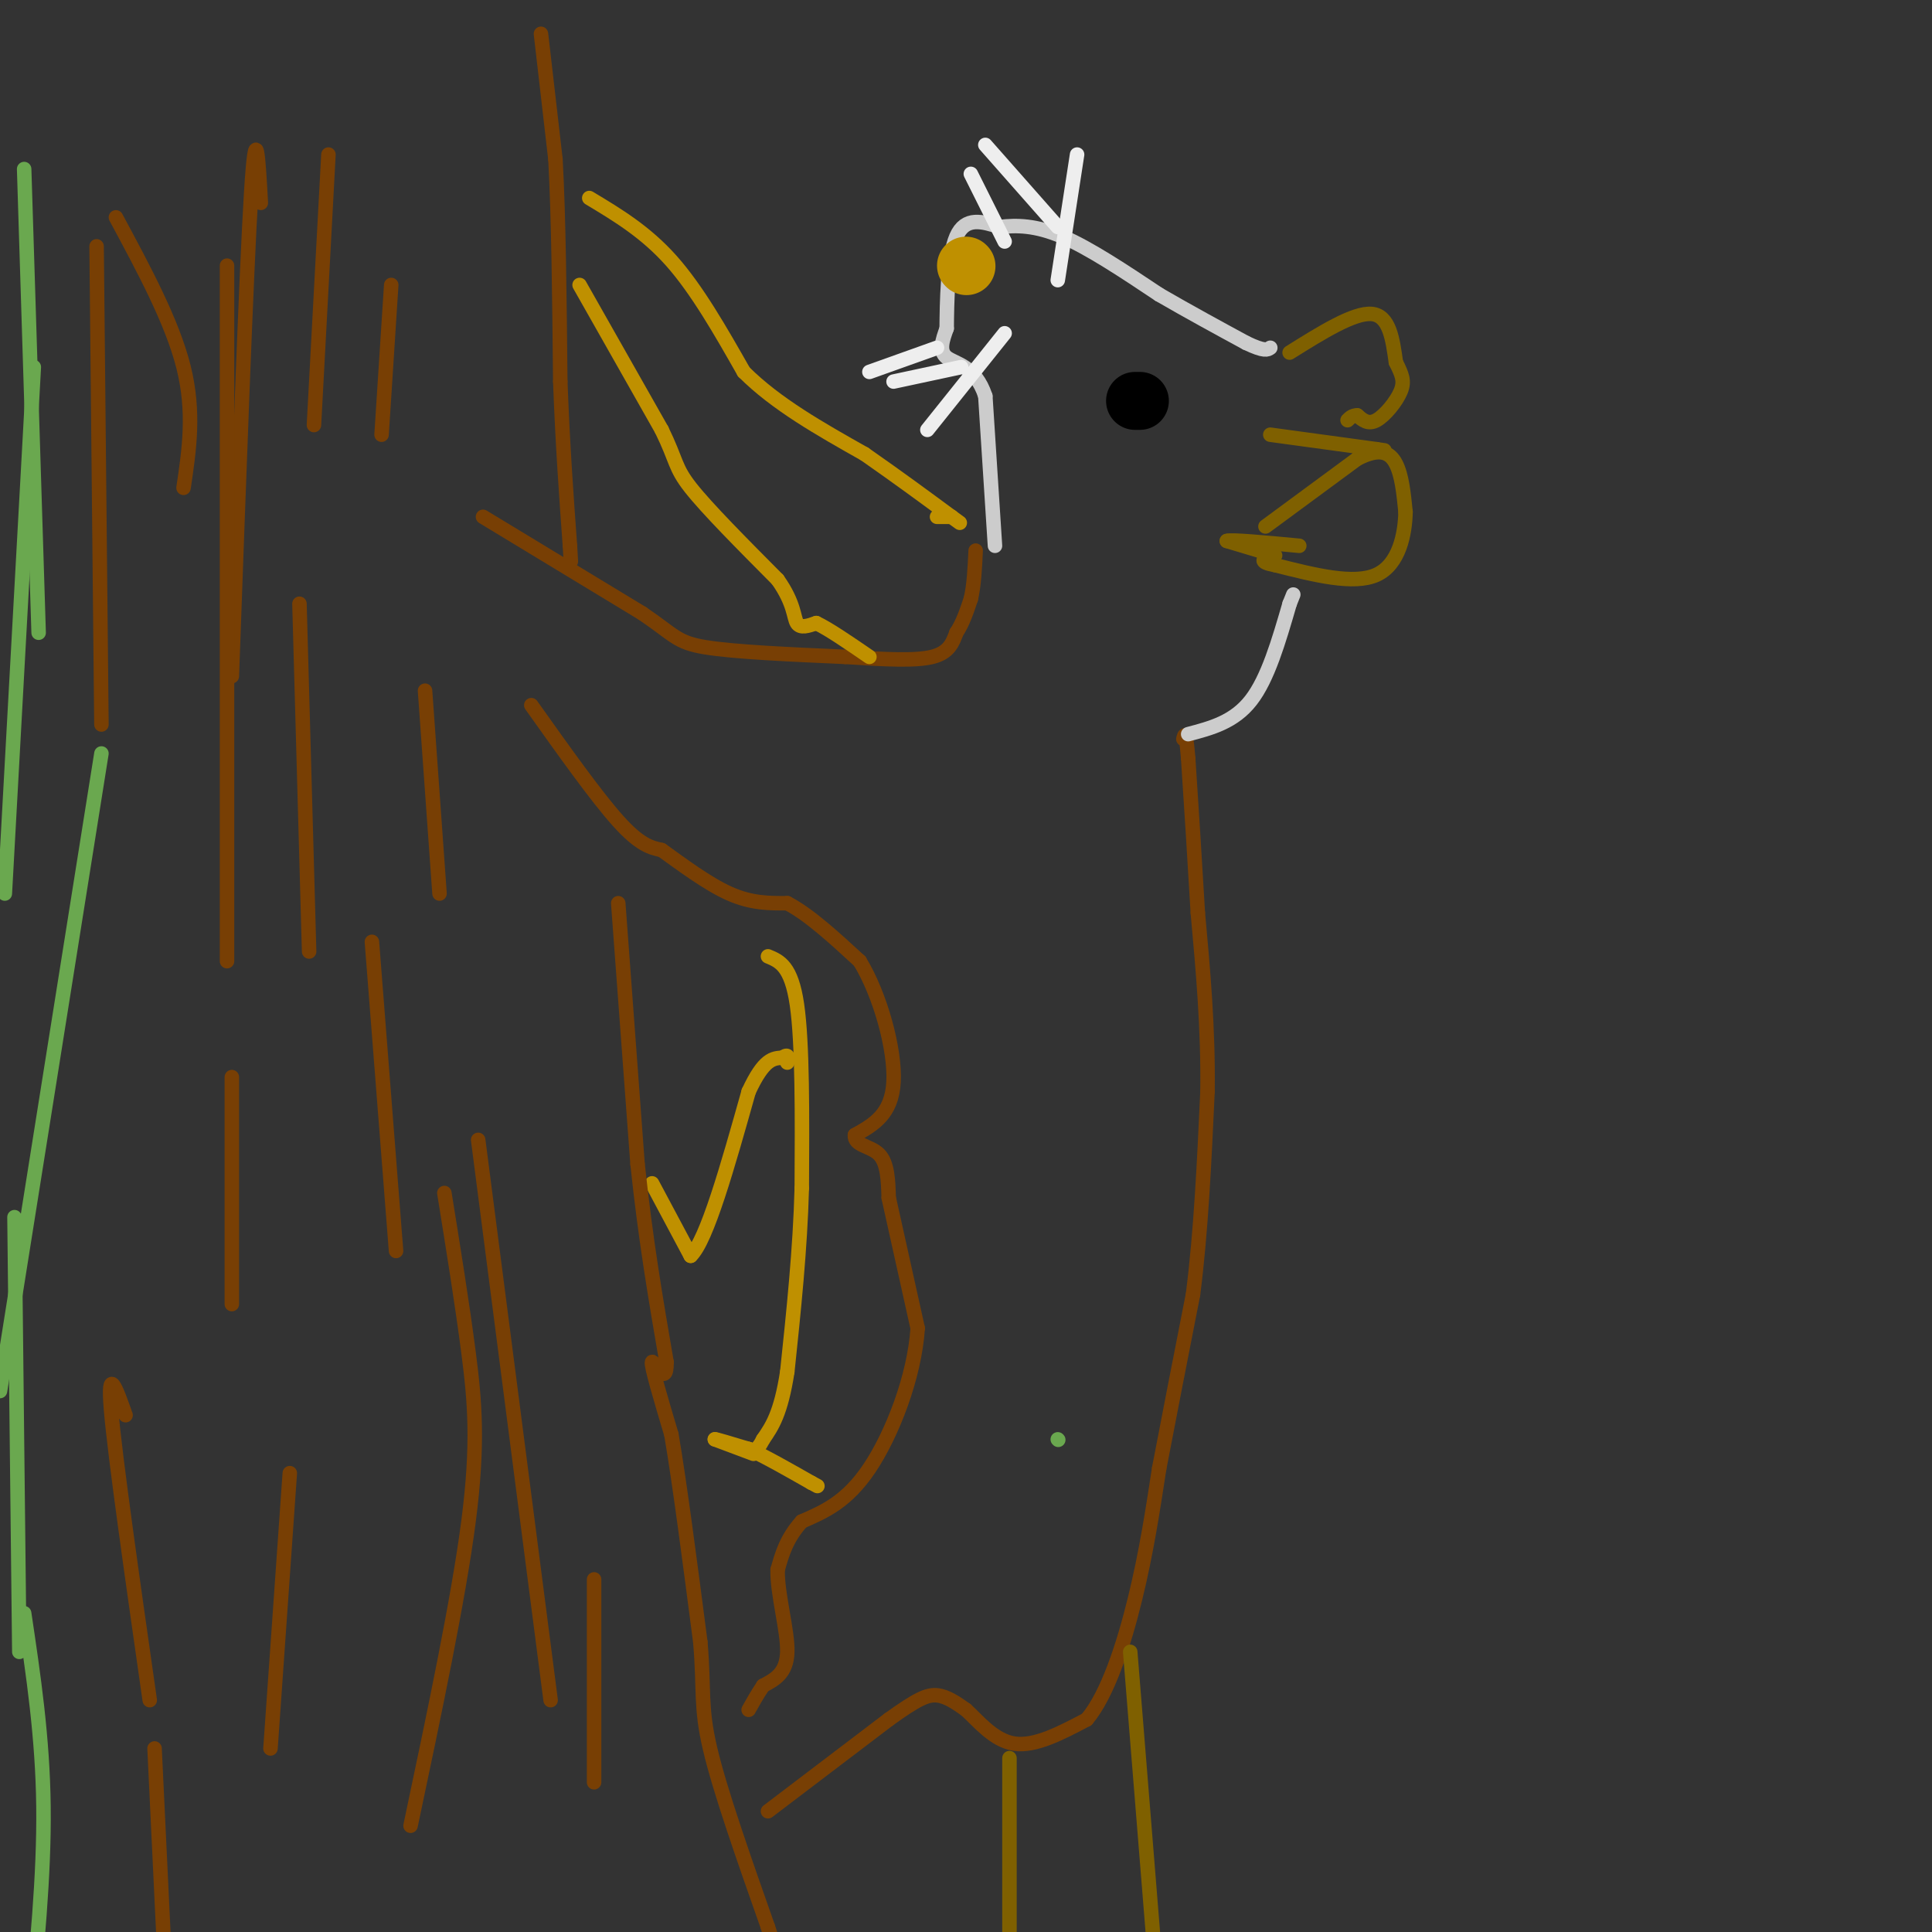 <svg viewBox='0 0 400 400' version='1.1' xmlns='http://www.w3.org/2000/svg' xmlns:xlink='http://www.w3.org/1999/xlink'><rect x="0" y="0" width="400" height="400" fill="#333333" stroke="none"/><g fill='none' stroke='#783f04' stroke-width='3' stroke-linecap='round' stroke-linejoin='round'><path d='M110,146c6.750,9.500 13.500,19.000 18,24c4.500,5.000 6.750,5.500 9,6'/><path d='M137,176c3.978,2.844 9.422,6.956 14,9c4.578,2.044 8.289,2.022 12,2'/><path d='M163,187c4.500,2.333 9.750,7.167 15,12'/><path d='M178,199c4.244,6.933 7.356,18.267 7,25c-0.356,6.733 -4.178,8.867 -8,11'/><path d='M177,235c-0.222,2.200 3.222,2.200 5,4c1.778,1.800 1.889,5.400 2,9'/><path d='M184,248c1.333,6.000 3.667,16.500 6,27'/><path d='M190,275c-0.667,10.156 -5.333,22.044 -10,29c-4.667,6.956 -9.333,8.978 -14,11'/><path d='M166,315c-3.167,3.500 -4.083,6.750 -5,10'/><path d='M161,325c-0.111,5.022 2.111,12.578 2,17c-0.111,4.422 -2.556,5.711 -5,7'/><path d='M158,349c-1.333,2.000 -2.167,3.500 -3,5'/><path d='M159,375c0.000,0.000 25.000,-19.000 25,-19'/><path d='M184,356c5.844,-4.200 7.956,-5.200 10,-5c2.044,0.200 4.022,1.600 6,3'/><path d='M200,354c2.489,2.244 5.711,6.356 10,7c4.289,0.644 9.644,-2.178 15,-5'/><path d='M225,356c4.333,-5.133 7.667,-15.467 10,-25c2.333,-9.533 3.667,-18.267 5,-27'/><path d='M240,304c2.000,-10.500 4.500,-23.250 7,-36'/><path d='M247,268c1.667,-13.000 2.333,-27.500 3,-42'/><path d='M250,226c0.167,-13.167 -0.917,-25.083 -2,-37'/><path d='M248,189c-0.667,-11.500 -1.333,-21.750 -2,-32'/><path d='M246,157c-0.500,-6.000 -0.750,-5.000 -1,-4'/><path d='M100,107c0.000,0.000 33.000,20.000 33,20'/><path d='M133,127c6.733,4.578 7.067,6.022 13,7c5.933,0.978 17.467,1.489 29,2'/><path d='M175,136c8.289,0.533 14.511,0.867 18,0c3.489,-0.867 4.244,-2.933 5,-5'/><path d='M198,131c1.333,-2.000 2.167,-4.500 3,-7'/><path d='M201,124c0.667,-2.833 0.833,-6.417 1,-10'/></g>
<g fill='none' stroke='#bf9000' stroke-width='3' stroke-linecap='round' stroke-linejoin='round'><path d='M122,41c5.833,3.500 11.667,7.000 17,13c5.333,6.000 10.167,14.500 15,23'/><path d='M154,77c6.667,6.667 15.833,11.833 25,17'/><path d='M179,94c7.167,5.000 12.583,9.000 18,13'/><path d='M197,107c3.000,2.167 1.500,1.083 0,0'/><path d='M120,59c0.000,0.000 17.000,30.000 17,30'/><path d='M137,89c3.178,6.489 2.622,7.711 6,12c3.378,4.289 10.689,11.644 18,19'/><path d='M161,120c3.511,4.956 3.289,7.844 4,9c0.711,1.156 2.356,0.578 4,0'/><path d='M169,129c2.500,1.167 6.750,4.083 11,7'/><path d='M194,107c0.000,0.000 3.000,0.000 3,0'/><path d='M159,198c2.417,1.000 4.833,2.000 6,10c1.167,8.000 1.083,23.000 1,38'/><path d='M166,246c-0.333,12.667 -1.667,25.333 -3,38'/><path d='M163,284c-1.333,8.667 -3.167,11.333 -5,14'/><path d='M158,298c-1.333,2.667 -2.167,2.333 -3,2'/><path d='M135,245c0.000,0.000 8.000,15.000 8,15'/><path d='M143,260c3.333,-3.167 7.667,-18.583 12,-34'/><path d='M155,226c3.167,-6.833 5.083,-6.917 7,-7'/><path d='M162,219c1.333,-1.000 1.167,0.000 1,1'/><path d='M156,301c0.000,0.000 -8.000,-3.000 -8,-3'/><path d='M148,298c-0.167,-0.167 3.417,0.917 7,2'/><path d='M155,300c3.333,1.500 8.167,4.250 13,7'/><path d='M168,307c2.167,1.167 1.083,0.583 0,0'/></g>
<g fill='none' stroke='#cccccc' stroke-width='3' stroke-linecap='round' stroke-linejoin='round'><path d='M206,113c0.000,0.000 -2.000,-31.000 -2,-31'/><path d='M204,82c-2.089,-6.333 -6.311,-6.667 -8,-8c-1.689,-1.333 -0.844,-3.667 0,-6'/><path d='M196,68c0.044,-5.067 0.156,-14.733 2,-19c1.844,-4.267 5.422,-3.133 9,-2'/><path d='M207,47c3.400,-0.400 7.400,-0.400 13,2c5.600,2.400 12.800,7.200 20,12'/><path d='M240,61c6.333,3.667 12.167,6.833 18,10'/><path d='M258,71c3.833,1.833 4.417,1.417 5,1'/><path d='M246,152c4.750,-1.250 9.500,-2.500 13,-7c3.500,-4.500 5.750,-12.250 8,-20'/><path d='M267,125c1.333,-3.333 0.667,-1.667 0,0'/></g>
<g fill='none' stroke='#7f6000' stroke-width='3' stroke-linecap='round' stroke-linejoin='round'><path d='M264,115c0.000,0.000 -10.000,-3.000 -10,-3'/><path d='M254,112c0.833,-0.333 7.917,0.333 15,1'/><path d='M262,109c0.000,0.000 19.000,-14.000 19,-14'/><path d='M281,95c4.644,-2.400 6.756,-1.400 8,1c1.244,2.400 1.622,6.200 2,10'/><path d='M291,106c-0.089,4.533 -1.311,10.867 -6,13c-4.689,2.133 -12.844,0.067 -21,-2'/><path d='M264,117c-3.667,-0.667 -2.333,-1.333 -1,-2'/><path d='M263,90c0.000,0.000 22.000,3.000 22,3'/><path d='M285,93c3.500,0.500 1.250,0.250 -1,0'/><path d='M267,73c6.667,-4.167 13.333,-8.333 17,-8c3.667,0.333 4.333,5.167 5,10'/><path d='M289,75c1.250,2.536 1.875,3.875 1,6c-0.875,2.125 -3.250,5.036 -5,6c-1.750,0.964 -2.875,-0.018 -4,-1'/><path d='M281,86c-1.000,0.000 -1.500,0.500 -2,1'/><path d='M234,342c0.000,0.000 5.000,62.000 5,62'/><path d='M209,364c0.000,0.000 0.000,41.000 0,41'/></g>
<g fill='none' stroke='#783f04' stroke-width='3' stroke-linecap='round' stroke-linejoin='round'><path d='M112,7c0.000,0.000 3.000,26.000 3,26'/><path d='M115,33c0.667,12.000 0.833,29.000 1,46'/><path d='M116,79c0.500,13.333 1.250,23.667 2,34'/><path d='M118,113c0.333,5.667 0.167,2.833 0,0'/><path d='M128,187c0.000,0.000 4.000,54.000 4,54'/><path d='M132,241c1.667,15.833 3.833,28.417 6,41'/><path d='M138,282c0.089,5.711 -2.689,-0.511 -3,0c-0.311,0.511 1.844,7.756 4,15'/><path d='M139,297c1.667,9.667 3.833,26.333 6,43'/><path d='M145,340c0.844,9.933 -0.044,13.267 2,22c2.044,8.733 7.022,22.867 12,37'/><path d='M159,399c2.333,7.167 2.167,6.583 2,6'/></g>
<g fill='none' stroke='#000000' stroke-width='12' stroke-linecap='round' stroke-linejoin='round'><path d='M236,83c0.000,0.000 -1.000,0.000 -1,0'/></g>
<g fill='none' stroke='#bf9000' stroke-width='12' stroke-linecap='round' stroke-linejoin='round'><path d='M200,55c0.000,0.000 0.100,0.100 0.1,0.1'/></g>
<g fill='none' stroke='#eeeeee' stroke-width='3' stroke-linecap='round' stroke-linejoin='round'><path d='M219,47c0.000,0.000 -15.000,-17.000 -15,-17'/><path d='M208,50c0.000,0.000 -7.000,-14.000 -7,-14'/><path d='M194,72c0.000,0.000 -14.000,5.000 -14,5'/><path d='M199,76c0.000,0.000 -14.000,3.000 -14,3'/><path d='M208,69c0.000,0.000 -16.000,20.000 -16,20'/><path d='M219,58c0.000,0.000 4.000,-26.000 4,-26'/></g>
<g fill='none' stroke='#783f04' stroke-width='3' stroke-linecap='round' stroke-linejoin='round'><path d='M54,42c-0.500,-9.167 -1.000,-18.333 -2,-2c-1.000,16.333 -2.500,58.167 -4,100'/><path d='M47,55c0.000,0.000 0.000,144.000 0,144'/><path d='M48,223c0.000,0.000 0.000,47.000 0,47'/><path d='M77,195c0.000,0.000 5.000,64.000 5,64'/><path d='M99,236c0.000,0.000 15.000,116.000 15,116'/><path d='M92,247c1.844,11.444 3.689,22.889 5,33c1.311,10.111 2.089,18.889 0,35c-2.089,16.111 -7.044,39.556 -12,63'/><path d='M26,293c-1.917,-5.417 -3.833,-10.833 -3,-1c0.833,9.833 4.417,34.917 8,60'/><path d='M60,305c0.000,0.000 -4.000,57.000 -4,57'/><path d='M20,51c0.000,0.000 1.000,99.000 1,99'/><path d='M24,45c5.833,10.833 11.667,21.667 14,31c2.333,9.333 1.167,17.167 0,25'/><path d='M68,32c0.000,0.000 -3.000,56.000 -3,56'/><path d='M81,59c0.000,0.000 -2.000,31.000 -2,31'/><path d='M88,143c0.000,0.000 3.000,42.000 3,42'/><path d='M62,125c0.000,0.000 2.000,72.000 2,72'/><path d='M123,327c0.000,0.000 0.000,42.000 0,42'/><path d='M32,362c0.000,0.000 2.000,42.000 2,42'/></g>
<g fill='none' stroke='#6aa84f' stroke-width='3' stroke-linecap='round' stroke-linejoin='round'><path d='M5,35c0.000,0.000 3.000,96.000 3,96'/><path d='M7,76c0.000,0.000 -6.000,109.000 -6,109'/><path d='M21,156c0.000,0.000 -21.000,132.000 -21,132'/><path d='M3,252c0.000,0.000 1.000,90.000 1,90'/><path d='M5,334c1.917,12.833 3.833,25.667 4,40c0.167,14.333 -1.417,30.167 -3,46'/><path d='M219,298c0.000,0.000 0.100,0.100 0.1,0.1'/></g>
</svg>